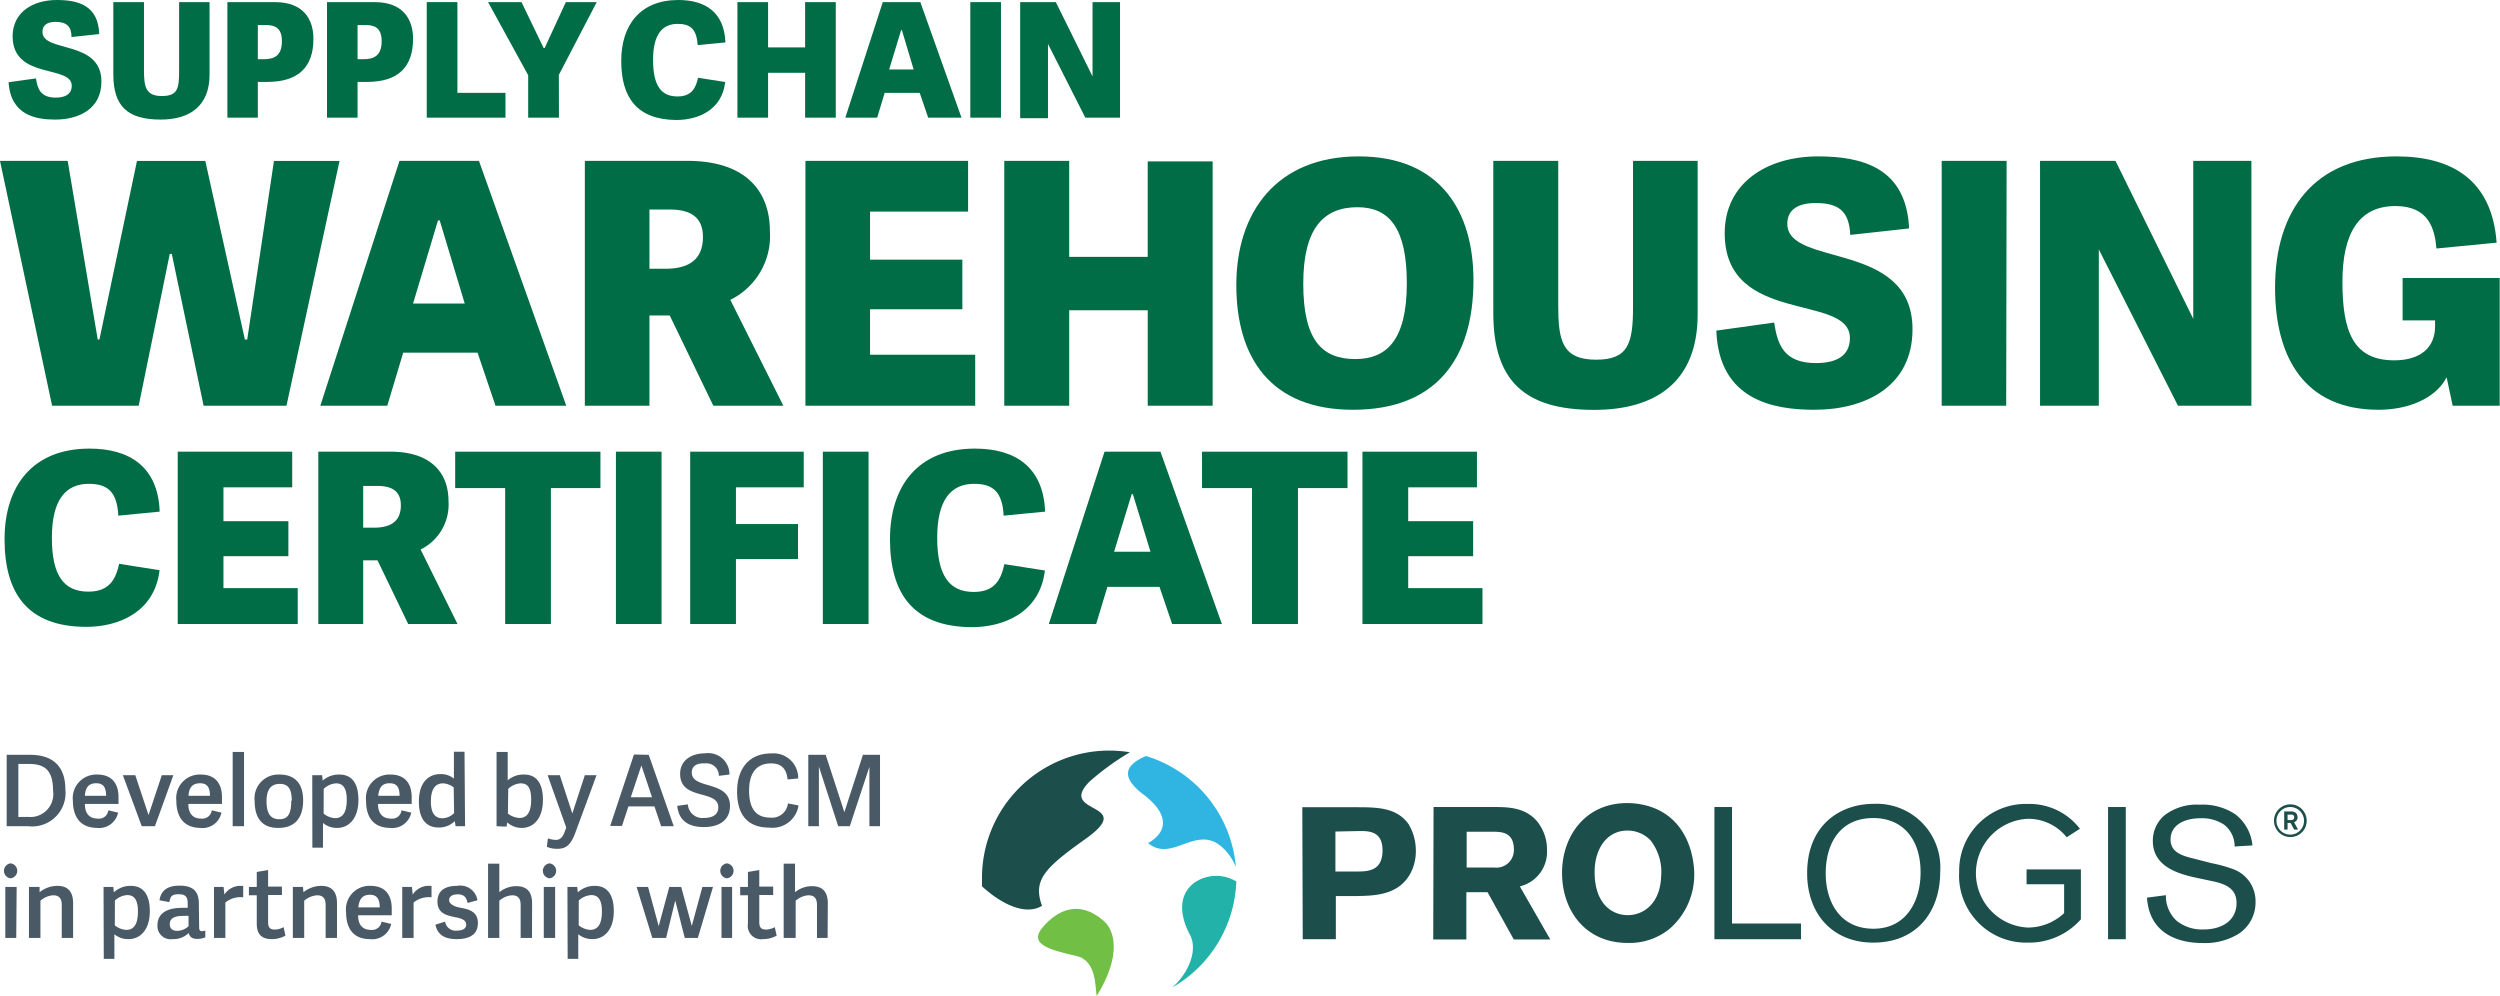 <svg id="efcb89e0-3119-4c17-ac94-a82eceecdbed" data-name="Layer 1" xmlns="http://www.w3.org/2000/svg" viewBox="0 0 235.62 93.86"><defs><style>.a3bd8c4b-89b8-4abf-9385-246fddb0ad60{fill:#006d46;}.ecd66dd9-a85a-4d21-82af-9c362d090b85{fill:#495965;}.b81ed9d8-9942-49a7-b811-eb6fbb8435a5{fill:#22b2a9;}.aada3580-eec5-4cf0-89e9-920daa4787d6{fill:#72bf45;}.a18454e5-e795-4781-bb83-070184fc2224{fill:#30b5e3;}.aa8ce8f1-2006-4ddd-b609-b80446c90f54{fill:#1c4e4b;}</style></defs><path class="a3bd8c4b-89b8-4abf-9385-246fddb0ad60" d="M4,3c0,2,5.56.72,5.56,4.69,0,2.56-2.1,3.58-4.36,3.58C3.42,11.27,1,10.88.81,7.75l2.58-.36c.15,1,.44,1.81,1.87,1.81.84,0,1.5-.29,1.5-1.12,0-2-5.57-.54-5.57-4.66C1.19,1.17,3.07,0,5.35,0c2,0,3.92.5,4,3.21l-2.61.28c0-1-.47-1.43-1.51-1.43C4.44,2.06,4,2.38,4,3Z"/><path class="a3bd8c4b-89b8-4abf-9385-246fddb0ad60" d="M16.88,6.68V.2h2.87l0,6.83c0,3-1.91,4.24-4.61,4.24C12,11.27,10.68,10,10.68,7V.2h2.89V6.62c0,1.55.16,2.43,1.68,2.43S16.88,8.32,16.88,6.68Z"/><path class="a3bd8c4b-89b8-4abf-9385-246fddb0ad60" d="M24.3,11.09H21.43V.2h4.48c2.79,0,3.63,1.73,3.63,3.46,0,2.63-1.39,4.06-4.34,4.06h-.9Zm.56-5.51c1,0,1.71-.33,1.71-1.7S25.78,2.36,25,2.36H24.3V5.58Z"/><path class="a3bd8c4b-89b8-4abf-9385-246fddb0ad60" d="M33.7,11.09H30.82V.2h4.49c2.78,0,3.62,1.73,3.62,3.46,0,2.63-1.38,4.06-4.33,4.06h-.9Zm.55-5.51c1,0,1.72-.33,1.72-1.7s-.8-1.52-1.55-1.52H33.7V5.58Z"/><path class="a3bd8c4b-89b8-4abf-9385-246fddb0ad60" d="M43.11,8.75h4.53v2.34H40.22V.2h2.89Z"/><path class="a3bd8c4b-89b8-4abf-9385-246fddb0ad60" d="M52.68,11.09h-2.9v-4L46,.2h3.15l2.09,4.33h.09l2-4.33h2.91L52.67,7.06C52.67,8.4,52.68,9.75,52.68,11.09Z"/><path class="a3bd8c4b-89b8-4abf-9385-246fddb0ad60" d="M58.55,5.73C58.55,2.39,60.32,0,63.93,0c2.53,0,4.33,1.14,4.44,4l-2.62.25c-.08-1.5-.69-2-1.87-2-1.47,0-2.33,1-2.33,3.4s.75,3.44,2.3,3.44c1.34,0,1.73-.8,1.94-1.76l2.56.4c-.31,2.7-2.63,3.58-4.62,3.58C60,11.27,58.55,9.17,58.55,5.73Z"/><path class="a3bd8c4b-89b8-4abf-9385-246fddb0ad60" d="M78.77,11.09H75.88V6.86H72.39v4.23H69.5V.2h2.89V4.47h3.49V.2h2.89Z"/><path class="a3bd8c4b-89b8-4abf-9385-246fddb0ad60" d="M86.74.2l3.88,10.89H87.48l-.8-2.34h-3.3l-.71,2.34h-3L83.2.2ZM85,2.84h-.07L83.8,6.55h2.31Z"/><path class="a3bd8c4b-89b8-4abf-9385-246fddb0ad60" d="M94.34,11.09H91.45V.2h2.89Z"/><path class="a3bd8c4b-89b8-4abf-9385-246fddb0ad60" d="M102.29,11.09,98.77,4.14v7H96.15V.2h3.36l3.46,7V.2h2.59V11.09Z"/><path class="a3bd8c4b-89b8-4abf-9385-246fddb0ad60" d="M19.19,38.24l-3-14.31H16L13.07,38.24H4.91L0,15.16H6.38L9.21,32h.16l3.54-16.83h6.44L23.08,32h.22l2.52-16.83H32L27,38.24Z"/><path class="a3bd8c4b-89b8-4abf-9385-246fddb0ad60" d="M45.14,15.16l8.23,23.08H46.7l-1.69-5H38l-1.5,5H30.19l7.46-23.08Zm-3.7,5.61h-.16l-2.35,7.84H43.8Z"/><path class="a3bd8c4b-89b8-4abf-9385-246fddb0ad60" d="M73.83,38.24h-6.6l-4.11-8.51H61.21v8.51H55.12V15.16h9.66c5.74,0,7.78,3.09,7.78,6.6a6.7,6.7,0,0,1-3.73,6.5ZM62.68,25.33c1.81,0,3.57-.54,3.57-3,0-1.66-.93-2.58-3.1-2.58H61.21v5.58Z"/><path class="a3bd8c4b-89b8-4abf-9385-246fddb0ad60" d="M82,33.43h9.91v4.81h-16V15.16H91.24v4.78H82v4.53h8.7v4.68H82Z"/><path class="a3bd8c4b-89b8-4abf-9385-246fddb0ad60" d="M114.29,38.24h-6.12v-9h-7.4v9H94.65V15.16h6.12v9.05h7.4v-9h6.12Z"/><path class="a3bd8c4b-89b8-4abf-9385-246fddb0ad60" d="M116.52,26.86c0-6.86,3.79-12.12,11.54-12.12S138.87,20,138.87,26.41c0,7.46-3.57,12.21-11.35,12.21S116.52,33.71,116.52,26.86Zm16.07-.16c0-5.17-1.63-7.17-4.66-7.17-3.25,0-5.1,2.07-5.1,7.2,0,5.33,1.76,7.11,4.91,7.11C130.61,33.84,132.59,32.15,132.59,26.7Z"/><path class="a3bd8c4b-89b8-4abf-9385-246fddb0ad60" d="M153.91,28.9V15.16H160l0,14.47c0,6.41-4,9-9.76,9-6.63,0-9.5-2.8-9.5-9.15V15.16h6.12V28.77c0,3.29.35,5.13,3.57,5.13C153.47,33.9,153.91,32.37,153.91,28.9Z"/><path class="a3bd8c4b-89b8-4abf-9385-246fddb0ad60" d="M168.45,21.09c0,4.14,11.8,1.53,11.8,9.94,0,5.42-4.47,7.59-9.25,7.59-3.73,0-9-.83-9.24-7.46l5.45-.76c.32,2.1.92,3.82,3.95,3.82,1.79,0,3.19-.6,3.19-2.36,0-4.27-11.8-1.14-11.8-9.88,0-4.75,4-7.24,8.8-7.24,4.15,0,8.32,1.06,8.58,6.79l-5.55.61c-.09-2.14-1-3-3.19-3C169.44,19.11,168.45,19.78,168.45,21.09Z"/><path class="a3bd8c4b-89b8-4abf-9385-246fddb0ad60" d="M189.08,38.24H183V15.16h6.12Z"/><path class="a3bd8c4b-89b8-4abf-9385-246fddb0ad60" d="M205.27,38.24l-7.46-14.73V38.24h-5.54V15.16h7.11l7.33,14.89V15.16h5.48V38.24Z"/><path class="a3bd8c4b-89b8-4abf-9385-246fddb0ad60" d="M230.59,35.56c-1.09,2.11-3.8,3.06-6.41,3.06-6.92,0-9.76-4.84-9.76-11.51,0-7.27,3.7-12.37,11.45-12.37,5.16,0,9,2.17,9.43,8.13l-5.67.55c-.16-1.82-.7-4-3.86-4-3.57,0-5,2.74-5,7.14,0,4.66,1,7.4,4.88,7.4,2.48,0,3.85-1.21,3.85-3.19v-.57h-3.06v-4h9.15V38.24h-4.43Z"/><path class="a3bd8c4b-89b8-4abf-9385-246fddb0ad60" d="M.43,50.82c0-5,2.63-8.54,8-8.54,3.77,0,6.47,1.7,6.62,5.94l-3.9.38c-.11-2.24-1-3-2.78-3-2.2,0-3.48,1.53-3.48,5.08S6,55.76,8.33,55.76c2,0,2.58-1.19,2.9-2.62l3.81.6c-.47,4-3.93,5.34-6.89,5.34C2.61,59.08.43,55.94.43,50.82Z"/><path class="a3bd8c4b-89b8-4abf-9385-246fddb0ad60" d="M21.06,55.43h7v3.38H16.75V42.57H27.54v3.36H21.06v3.19h6.12v3.3H21.06Z"/><path class="a3bd8c4b-89b8-4abf-9385-246fddb0ad60" d="M43.12,58.81H38.47l-2.89-6H34.23v6H30V42.57h6.8c4,0,5.47,2.17,5.47,4.64a4.73,4.73,0,0,1-2.63,4.58Zm-7.86-9.08c1.28,0,2.52-.39,2.52-2.11,0-1.17-.65-1.82-2.18-1.82H34.23v3.93Z"/><path class="a3bd8c4b-89b8-4abf-9385-246fddb0ad60" d="M47.61,58.81V46H42.9V42.57H56.59V46H51.92V58.81Z"/><path class="a3bd8c4b-89b8-4abf-9385-246fddb0ad60" d="M62.35,58.81h-4.3V42.57h4.3Z"/><path class="a3bd8c4b-89b8-4abf-9385-246fddb0ad60" d="M69.36,58.81H65.05V42.57h10.7v3.36H69.36v3.46h5.85v3.3H69.36Z"/><path class="a3bd8c4b-89b8-4abf-9385-246fddb0ad60" d="M81.86,58.81H77.55V42.57h4.31Z"/><path class="a3bd8c4b-89b8-4abf-9385-246fddb0ad60" d="M83.88,50.82c0-5,2.62-8.54,8-8.54,3.77,0,6.46,1.7,6.62,5.94l-3.91.38c-.11-2.24-1-3-2.78-3-2.2,0-3.48,1.53-3.48,5.08s1.13,5.11,3.44,5.11c2,0,2.58-1.19,2.89-2.62l3.82.6c-.47,4-3.93,5.34-6.89,5.34C86.06,59.08,83.88,55.94,83.88,50.82Z"/><path class="a3bd8c4b-89b8-4abf-9385-246fddb0ad60" d="M109.37,42.57l5.79,16.24h-4.69l-1.19-3.5h-4.91l-1.06,3.5H98.85l5.25-16.24Zm-2.6,4h-.11L105,52h3.43Z"/><path class="a3bd8c4b-89b8-4abf-9385-246fddb0ad60" d="M118,58.81V46h-4.71V42.57H127V46h-4.67V58.81Z"/><path class="a3bd8c4b-89b8-4abf-9385-246fddb0ad60" d="M132.72,55.43h7v3.38H128.41V42.57H139.2v3.36h-6.48v3.19h6.12v3.3h-6.12Z"/><path class="ecd66dd9-a85a-4d21-82af-9c362d090b85" d="M.63,77.87V71.14H2.82c2.33,0,3.34,1.25,3.34,3.26a3.15,3.15,0,0,1-3.5,3.47Zm2-.88A2.16,2.16,0,0,0,5,74.51C5,72.6,4.22,72,2.73,72h-1v5Z"/><path class="ecd66dd9-a85a-4d21-82af-9c362d090b85" d="M6.87,75.47A2.22,2.22,0,0,1,9.17,73c1.4,0,2,.88,2,2.13,0,.2,0,.42,0,.64H8c0,1,.51,1.38,1.21,1.38a.88.88,0,0,0,1-.78l.92.22a1.83,1.83,0,0,1-2,1.44C7.41,78,6.87,76.79,6.87,75.47ZM10,75c0-.82-.28-1.18-.93-1.18S8.06,74.13,8,75Z"/><path class="ecd66dd9-a85a-4d21-82af-9c362d090b85" d="M13.36,77.87l-1.78-4.81h1.17L14,76.82h0l1.25-3.76h1.09L14.6,77.87Z"/><path class="ecd66dd9-a85a-4d21-82af-9c362d090b85" d="M16.62,75.47A2.22,2.22,0,0,1,18.92,73c1.4,0,2,.88,2,2.13,0,.2,0,.42,0,.64H17.75c0,1,.51,1.38,1.21,1.38a.9.9,0,0,0,1-.78l.91.22a1.82,1.82,0,0,1-2,1.44C17.16,78,16.62,76.79,16.62,75.47ZM19.79,75c0-.82-.29-1.18-.93-1.18s-1.05.32-1.09,1.18Z"/><path class="ecd66dd9-a85a-4d21-82af-9c362d090b85" d="M23,77.87H21.93v-7H23Z"/><path class="ecd66dd9-a85a-4d21-82af-9c362d090b85" d="M24,75.49A2.24,2.24,0,0,1,26.34,73c1.59,0,2.23,1,2.23,2.42,0,1.58-.69,2.61-2.35,2.61S24,76.93,24,75.49Zm3.5,0c0-1.21-.39-1.61-1.14-1.61s-1.24.45-1.24,1.62.37,1.71,1.21,1.71S27.45,76.67,27.45,75.44Z"/><path class="ecd66dd9-a85a-4d21-82af-9c362d090b85" d="M29.43,73.06h.93l.05.51A2.3,2.3,0,0,1,32,73c1,0,1.78.63,1.78,2.39s-.91,2.64-2,2.64a2,2,0,0,1-1.34-.47v2.33h-1Zm1.07,3.62a1.84,1.84,0,0,0,1.07.43c.82,0,1.11-.68,1.11-1.74s-.33-1.54-1-1.54a1.82,1.82,0,0,0-1.17.52Z"/><path class="ecd66dd9-a85a-4d21-82af-9c362d090b85" d="M34.5,75.47A2.22,2.22,0,0,1,36.8,73c1.4,0,2,.88,2,2.13,0,.2,0,.42,0,.64H35.63c0,1,.51,1.38,1.21,1.38a.88.88,0,0,0,1-.78l.92.22a1.83,1.83,0,0,1-2,1.44C35,78,34.5,76.79,34.5,75.47ZM37.66,75c0-.82-.28-1.18-.93-1.18s-1,.32-1.08,1.18Z"/><path class="ecd66dd9-a85a-4d21-82af-9c362d090b85" d="M43.83,77.87h-.89l-.08-.48h0a2.09,2.09,0,0,1-1.52.6c-1.1,0-1.86-.7-1.86-2.44,0-1.91,1-2.59,2-2.59a1.92,1.92,0,0,1,1.3.42V70.85h1Zm-1.07-3.66a1.78,1.78,0,0,0-1-.38c-.84,0-1.15.7-1.15,1.71s.33,1.58,1.1,1.58a1.6,1.6,0,0,0,1.09-.49Z"/><path class="ecd66dd9-a85a-4d21-82af-9c362d090b85" d="M46.8,77.87v-7h1.05v2.68A2.22,2.22,0,0,1,49.41,73c1,0,1.76.63,1.76,2.39s-.89,2.64-2,2.64a2,2,0,0,1-1.36-.52h0l-.07.4Zm1.07-1.19a1.9,1.9,0,0,0,1.08.41c.78,0,1.11-.62,1.11-1.72s-.29-1.54-1-1.54a1.82,1.82,0,0,0-1.16.52Z"/><path class="ecd66dd9-a85a-4d21-82af-9c362d090b85" d="M51.61,73.06h1.15l1.18,3.61h0l1.18-3.61h1.1c-.64,1.77-1.39,3.77-2,5.43C53.83,79.55,53.4,80,52.54,80a2.43,2.43,0,0,1-1-.19l.1-.8a2.33,2.33,0,0,0,.75.15c.33,0,.59-.17.79-.66l.19-.5Z"/><path class="ecd66dd9-a85a-4d21-82af-9c362d090b85" d="M61.14,71.14l2.36,6.73H62.31L61.68,76H59.23l-.61,1.84H57.51l2.24-6.73Zm-.69,1h0l-1,3h2Z"/><path class="ecd66dd9-a85a-4d21-82af-9c362d090b85" d="M65.2,72.81c0,1.63,3.6.7,3.6,3.14,0,1.46-1.17,2-2.46,2s-2.36-.48-2.51-2l1-.14a1.37,1.37,0,0,0,1.52,1.28c.67,0,1.35-.22,1.35-1,0-1.71-3.6-.61-3.6-3.16,0-1.22,1-1.93,2.35-1.93A2,2,0,0,1,68.75,73l-1,.12a1.16,1.16,0,0,0-1.29-1.17C65.56,71.9,65.2,72.27,65.2,72.81Z"/><path class="ecd66dd9-a85a-4d21-82af-9c362d090b85" d="M69.47,74.6c0-2.22,1.19-3.59,3.19-3.59a2.33,2.33,0,0,1,2.57,2.36l-1,.09c-.11-1-.57-1.51-1.57-1.51-1.28,0-2.06.81-2.06,2.57s.71,2.54,2,2.54a1.51,1.51,0,0,0,1.66-1.34l1,.19A2.48,2.48,0,0,1,72.5,78C70.33,78,69.47,76.64,69.47,74.6Z"/><path class="ecd66dd9-a85a-4d21-82af-9c362d090b85" d="M82.94,77.87h-1v-5.6h0l-1.85,5.6H79l-1.82-5.62h0v5.62h-1V71.14h1.64l1.76,5.41h0l1.75-5.41h1.61Z"/><path class="ecd66dd9-a85a-4d21-82af-9c362d090b85" d="M1,82.78a.71.71,0,0,1,0-1.41.71.71,0,0,1,0,1.41Zm.53,5.62H.5V83.59H1.57Z"/><path class="ecd66dd9-a85a-4d21-82af-9c362d090b85" d="M6.89,88.4H5.82V85.3c0-.6-.23-.92-.8-.92a2,2,0,0,0-1.21.51V88.4H2.73V83.59h1l0,.5a2.71,2.71,0,0,1,1.67-.6c1,0,1.49.55,1.49,1.63Z"/><path class="ecd66dd9-a85a-4d21-82af-9c362d090b85" d="M9.76,83.59h.92l.05.51a2.3,2.3,0,0,1,1.61-.61c1,0,1.78.63,1.78,2.39s-.91,2.63-2,2.63a2,2,0,0,1-1.34-.46v2.32h-1Zm1.06,3.62a1.84,1.84,0,0,0,1.08.43c.81,0,1.1-.68,1.1-1.74s-.33-1.54-1-1.54a1.86,1.86,0,0,0-1.17.51Z"/><path class="ecd66dd9-a85a-4d21-82af-9c362d090b85" d="M18.77,87.39c0,.26.05.37.29.37a.93.93,0,0,0,.29-.06l0,.64a1.89,1.89,0,0,1-.75.15c-.5,0-.73-.19-.81-.56a2.06,2.06,0,0,1-1.53.58,1.24,1.24,0,0,1-1.42-1.29c0-1.25,1.06-1.66,2.35-1.66l.5,0v-.36c0-.59-.13-.92-.84-.92s-.78.24-.89.74l-.93-.17c.14-.9.72-1.38,1.9-1.38s1.81.47,1.81,1.67Zm-1-1.07a4,4,0,0,0-.45,0c-.54,0-1.32.06-1.32.77,0,.33.15.64.71.64a1.57,1.57,0,0,0,1.06-.44Z"/><path class="ecd66dd9-a85a-4d21-82af-9c362d090b85" d="M22.92,84.57a2.26,2.26,0,0,0-1.68.49V88.4H20.17V83.59h.9l.08.72a1.79,1.79,0,0,1,1.58-.82h.19Z"/><path class="ecd66dd9-a85a-4d21-82af-9c362d090b85" d="M26.9,88.18a2.58,2.58,0,0,1-1.27.33c-.95,0-1.43-.43-1.43-1.45V84.38h-.74v-.79h.74V82.18L25.27,82v1.56h1.3v.79h-1.3v2.53c0,.48.12.73.64.73a1.75,1.75,0,0,0,.82-.23Z"/><path class="ecd66dd9-a85a-4d21-82af-9c362d090b85" d="M31.76,88.4H30.69V85.3c0-.6-.23-.92-.8-.92a2.08,2.08,0,0,0-1.22.51V88.4H27.6V83.59h.95l.05.5a2.71,2.71,0,0,1,1.67-.6c1,0,1.49.55,1.49,1.63Z"/><path class="ecd66dd9-a85a-4d21-82af-9c362d090b85" d="M32.62,86a2.22,2.22,0,0,1,2.3-2.51c1.4,0,2,.88,2,2.13,0,.19,0,.42,0,.64H33.75c0,1,.51,1.38,1.21,1.38a.9.9,0,0,0,1-.78l.91.22a1.82,1.82,0,0,1-2,1.43C33.16,88.51,32.62,87.32,32.62,86Zm3.17-.48c0-.82-.29-1.19-.93-1.19s-1,.33-1.09,1.19Z"/><path class="ecd66dd9-a85a-4d21-82af-9c362d090b85" d="M40.67,84.57a2.27,2.27,0,0,0-1.69.49V88.4H37.91V83.59h.91l.08.72a1.77,1.77,0,0,1,1.57-.82h.2Z"/><path class="ecd66dd9-a85a-4d21-82af-9c362d090b85" d="M45,84.85l-.93.25c-.11-.48-.29-.81-.91-.81s-.83.25-.83.56.41.58,1,.69c.83.15,1.71.35,1.71,1.45s-.8,1.52-2,1.52-1.82-.46-2-1.36l.91-.29a1,1,0,0,0,1.09.85c.53,0,.9-.17.9-.57s-.39-.57-1-.69c-.78-.16-1.71-.33-1.71-1.47s.85-1.49,1.85-1.49A1.64,1.64,0,0,1,45,84.85Z"/><path class="ecd66dd9-a85a-4d21-82af-9c362d090b85" d="M50.14,88.4H49.07V85.3c0-.6-.23-.92-.8-.92a2,2,0,0,0-1.21.51V88.4H46v-7h1.06v2.69a2.53,2.53,0,0,1,1.61-.57c1,0,1.48.55,1.48,1.63Z"/><path class="ecd66dd9-a85a-4d21-82af-9c362d090b85" d="M51.79,82.78a.71.71,0,0,1,0-1.41.71.71,0,0,1,0,1.41Zm.53,5.62H51.25V83.59h1.07Z"/><path class="ecd66dd9-a85a-4d21-82af-9c362d090b85" d="M53.48,83.59h.92l.06.51a2.3,2.3,0,0,1,1.61-.61c1,0,1.78.63,1.78,2.39s-.92,2.63-2,2.63a2.09,2.09,0,0,1-1.35-.46v2.32h-1Zm1.06,3.62a1.9,1.9,0,0,0,1.08.43c.81,0,1.11-.68,1.11-1.74s-.33-1.54-1-1.54a1.89,1.89,0,0,0-1.18.51Z"/><path class="ecd66dd9-a85a-4d21-82af-9c362d090b85" d="M61.48,88.4,60,83.59h1.08l1,3.7h0l1-3.7H64.2l1,3.68h0l1-3.68h1L65.77,88.4H64.54l-.9-3.53h0l-.86,3.53Z"/><path class="ecd66dd9-a85a-4d21-82af-9c362d090b85" d="M68.51,82.78a.71.71,0,0,1,0-1.41.71.71,0,0,1,0,1.41ZM69,88.4H68V83.59H69Z"/><path class="ecd66dd9-a85a-4d21-82af-9c362d090b85" d="M73.2,88.18a2.58,2.58,0,0,1-1.27.33,1.26,1.26,0,0,1-1.44-1.45V84.38h-.73v-.79h.73V82.18L71.56,82v1.56h1.31v.79H71.56v2.53c0,.48.13.73.65.73a1.71,1.71,0,0,0,.81-.23Z"/><path class="ecd66dd9-a85a-4d21-82af-9c362d090b85" d="M78,88.4H77V85.3c0-.6-.23-.92-.8-.92a2,2,0,0,0-1.21.51V88.4H73.86v-7h1.07v2.69a2.51,2.51,0,0,1,1.61-.57c1,0,1.48.55,1.48,1.63Z"/><path class="b81ed9d8-9942-49a7-b811-eb6fbb8435a5" d="M112.41,83.32c-1.61,1.37-.94,3.53-.27,4.76.83,1.52-.23,3.78-1.68,5a12,12,0,0,0,6.06-10,3.62,3.62,0,0,0-4.11.23"/><path class="aada3580-eec5-4cf0-89e9-920daa4787d6" d="M104,86.77c-2.31-2-4.33-1-5.71.6s.53,2.13,3.16,2.73c2,.45,1.74,3.15,1.92,3.76,2.37-3.83,1.69-6.2.63-7.09"/><path class="a18454e5-e795-4781-bb83-070184fc2224" d="M107.72,74.84c3.94,3,.48,4.61.48,4.61,2.23,1.9,4.5-1.74,6.92.34a5,5,0,0,1,1.36,1.93A12,12,0,0,0,108,71.25c-1.81.8-2.54,1.84-.29,3.59"/><path class="aa8ce8f1-2006-4ddd-b609-b80446c90f54" d="M98.21,85.38c-.89-2.45.25-3.57,4.12-6.33,4.9-3.49-2.76-2.25.36-5.39a24.66,24.66,0,0,1,3.8-2.76,12.39,12.39,0,0,0-1.94-.16,12,12,0,0,0-12,12c0,.26,0,.53,0,.79,1.81,1.67,4.05,2.76,5.61,1.87"/><path class="aa8ce8f1-2006-4ddd-b609-b80446c90f54" d="M122.74,76.08h5c2,0,3.86,0,5,1.57a4.85,4.85,0,0,1,.7,2.55,4.48,4.48,0,0,1-.42,1.94c-1.08,2.22-3.37,2.27-5.06,2.31h-2.06v4.07h-3.12Zm3.12,2.29v3.77h1.87c1.16,0,2.57,0,2.57-2s-1.57-1.81-2.47-1.81Z"/><path class="aa8ce8f1-2006-4ddd-b609-b80446c90f54" d="M135.11,76.06h5.61c1.31,0,2.93,0,4.08,1.27a4.19,4.19,0,0,1,1,2.77,3.34,3.34,0,0,1-2.56,3.44l2.87,5h-3.44l-2.47-4.45h-2v4.45h-3.12Zm3.12,2.33v3.37h2.58a1.65,1.65,0,0,0,1.87-1.71c0-1.59-1.15-1.64-1.8-1.66Z"/><path class="aa8ce8f1-2006-4ddd-b609-b80446c90f54" d="M153.41,88.87c-3.95,0-6.19-3-6.19-6.62,0-3.37,2.13-6.56,6.13-6.56a7.06,7.06,0,0,1,2.28.37c3.81,1.32,4.05,5.46,4.05,6.31a6.75,6.75,0,0,1-2.36,5.2,6,6,0,0,1-3.91,1.3m2.15-9.67a3,3,0,0,0-2.19-.92c-1.88,0-3.08,1.66-3.08,3.91,0,3,1.65,4.06,3.12,4.06s3.06-1.06,3.15-3.67a4.84,4.84,0,0,0-1-3.38"/><path class="aa8ce8f1-2006-4ddd-b609-b80446c90f54" d="M176.55,88.84c-3.79,0-6.23-2.66-6.23-6.54,0-4.62,3.19-6.54,6.28-6.54a6,6,0,0,1,6.26,6.42c0,3.73-2.19,6.66-6.31,6.66m0-11.74c-3.14,0-4.48,2.41-4.48,5.22,0,2.61,1.29,5.21,4.5,5.21s4.46-2.78,4.44-5.34c0-3-1.59-5.09-4.46-5.09"/><polygon class="aa8ce8f1-2006-4ddd-b609-b80446c90f54" points="200.35 76.06 200.35 82.33 200.35 88.52 199.52 88.52 198.68 88.52 198.68 82.33 198.68 76.06 199.52 76.06 200.35 76.06"/><path class="aa8ce8f1-2006-4ddd-b609-b80446c90f54" d="M207.34,82.8c-1.8-.37-4.44-1-4.44-3.54A3.14,3.14,0,0,1,204,76.84a5,5,0,0,1,3.33-1,5.55,5.55,0,0,1,3.35.91,4.2,4.2,0,0,1,1.61,2.93l-1.68.1a2.57,2.57,0,0,0-1-2.06,3.74,3.74,0,0,0-2.22-.6c-1.5,0-2.82.62-2.82,2S206,80.72,207.06,81l1.37.35a13.17,13.17,0,0,1,2,.55,3.21,3.21,0,0,1,2.15,3.1A3.52,3.52,0,0,1,211,88a6.06,6.06,0,0,1-3.38.88c-1.13,0-5-.17-5.27-4.28l1.78-.23a3.18,3.18,0,0,0,1,2.4,3.81,3.81,0,0,0,2.56.83c1.76,0,3.1-.87,3.1-2.49,0-1.44-1.15-1.83-2.36-2.08Z"/><path class="aa8ce8f1-2006-4ddd-b609-b80446c90f54" d="M184.65,82.29a6.29,6.29,0,0,1,6.48-6.52,6,6,0,0,1,4.9,2.34l-1.25.8a4.64,4.64,0,0,0-3.65-1.74,5.13,5.13,0,0,0,0,10.25,5,5,0,0,0,3.41-1.36V83.34H191v-1.4h5.12v4.7a6.5,6.5,0,0,1-5,2.2,6.32,6.32,0,0,1-6.48-6.55"/><polygon class="aa8ce8f1-2006-4ddd-b609-b80446c90f54" points="163.24 87.04 169.74 87.04 169.74 88.52 161.58 88.52 161.58 76.06 163.24 76.06 163.24 87.04"/><path class="aa8ce8f1-2006-4ddd-b609-b80446c90f54" d="M215.86,78.89a1.54,1.54,0,1,1,1.54-1.53,1.53,1.53,0,0,1-1.54,1.53m0-2.83a1.3,1.3,0,1,0,1.29,1.3,1.3,1.3,0,0,0-1.29-1.3"/><path class="aa8ce8f1-2006-4ddd-b609-b80446c90f54" d="M215.28,76.48h.54a.78.78,0,0,1,.54.12.55.55,0,0,1,.18.42.46.46,0,0,1-.33.47l.38.7h-.37l-.34-.63h-.28v.63h-.32Zm.32.28v.53h.32c.07,0,.3,0,.3-.27a.24.24,0,0,0-.14-.23.88.88,0,0,0-.34,0Z"/></svg>